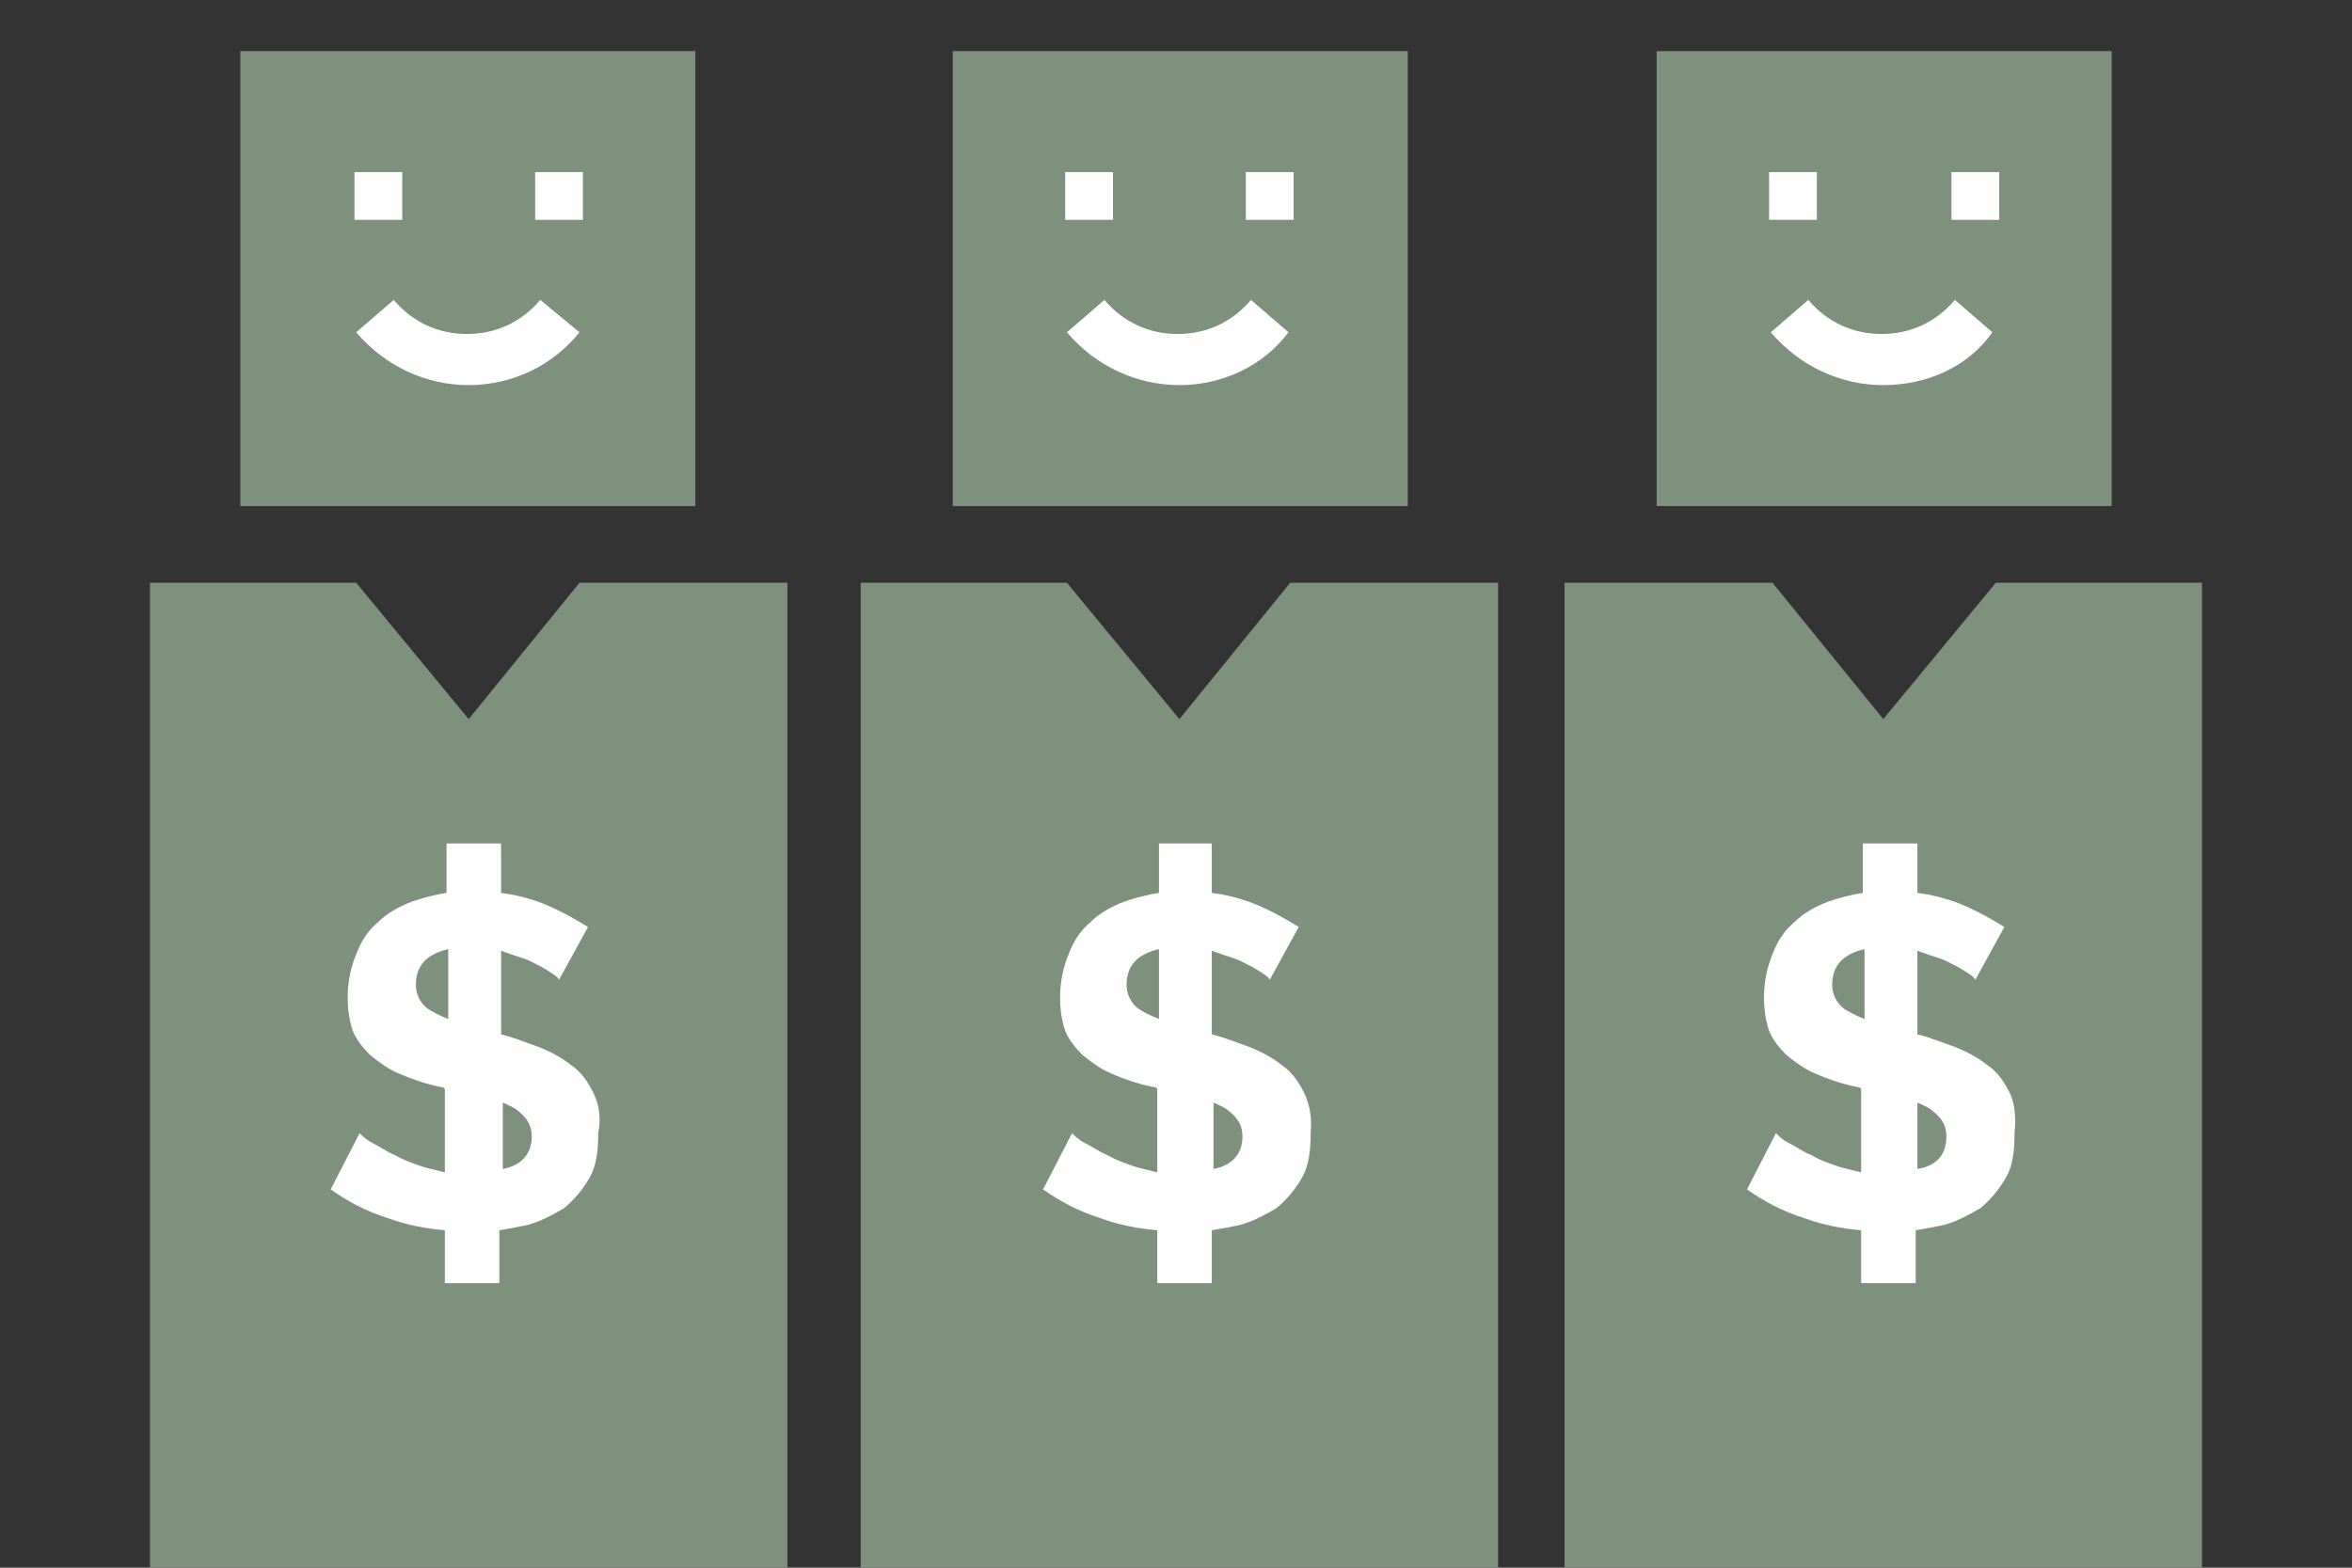 <?xml version="1.0" encoding="utf-8"?>
<!-- Generator: Adobe Illustrator 27.8.0, SVG Export Plug-In . SVG Version: 6.00 Build 0)  -->
<svg version="1.1" id="Layer_1" xmlns="http://www.w3.org/2000/svg" xmlns:xlink="http://www.w3.org/1999/xlink" x="0px" y="0px"
	 viewBox="0 0 138 92" style="enable-background:new 0 0 138 92;" xml:space="preserve">
<rect x="0" y="0" width="138" height="92" fill="#333333" stroke="none"/>
<style type="text/css">
	.st0{fill:#7D917D;}
	.st1{fill-rule:evenodd;clip-rule:evenodd;fill:#FFFFFF;}
	.st2{fill:#FFFFFF;}
</style>
<g>
	<g>
		<g>
			<rect x="55.9" y="3" class="st0" width="26.7" height="26.7"/>
			<g>
				<rect x="62.5" y="10.1" class="st1" width="2.8" height="2.8"/>
				<rect x="73.1" y="10.1" class="st1" width="2.8" height="2.8"/>
				<path class="st2" d="M69.2,22.6c-2.5,0-4.9-1.1-6.6-3.1l2.2-1.9c1.1,1.3,2.6,2,4.3,2s3.2-0.7,4.3-2l2.2,1.9
					C74.1,21.5,71.7,22.6,69.2,22.6z"/>
			</g>
			<polygon class="st0" points="87.9,92 50.5,92 50.5,34.2 62.6,34.2 69.2,42.2 75.7,34.2 87.9,34.2 			"/>
			<path class="st2" d="M76.5,64.1c-0.3-0.6-0.7-1.2-1.3-1.6c-0.5-0.4-1.2-0.8-2-1.1c-0.6-0.2-1.3-0.5-2.1-0.7v-4.9
				c0.1,0,0.2,0.1,0.3,0.1c0.5,0.2,1,0.3,1.4,0.5s0.8,0.4,1.1,0.6c0.3,0.2,0.5,0.3,0.6,0.5l1.7-3.1c-0.8-0.5-1.7-1-2.7-1.4
				c-0.8-0.3-1.6-0.5-2.4-0.6v-2.9h-1h-1.7H68v2.9c-0.7,0.1-1.4,0.3-2,0.5c-0.8,0.3-1.5,0.7-2,1.2c-0.6,0.5-1,1.1-1.3,1.9
				c-0.3,0.7-0.5,1.6-0.5,2.5c0,0.8,0.1,1.4,0.3,2c0.2,0.5,0.6,1,1,1.4c0.5,0.4,1,0.8,1.7,1.1s1.5,0.6,2.5,0.8c0.1,0,0.1,0,0.2,0.1
				v4.9c-0.4-0.1-0.8-0.2-1.2-0.3c-0.6-0.2-1.2-0.4-1.7-0.7c-0.5-0.2-0.9-0.5-1.3-0.7c-0.4-0.2-0.6-0.4-0.8-0.6l-1.7,3.3
				c1,0.7,2.1,1.3,3.4,1.7c1.1,0.4,2.2,0.6,3.3,0.7v3.1h0.5h1.7h1v-3.1c0.6-0.1,1.1-0.2,1.6-0.3c0.8-0.2,1.5-0.6,2.2-1
				c0.6-0.5,1.1-1.1,1.5-1.8c0.4-0.7,0.5-1.6,0.5-2.6C77,65.5,76.8,64.7,76.5,64.1z M68,59.8c-0.5-0.2-0.9-0.4-1.2-0.6
				c-0.4-0.3-0.7-0.8-0.7-1.4c0-1.1,0.6-1.8,1.9-2.1C68,55.7,68,59.8,68,59.8z M71.2,68.6v-3.9c0.4,0.2,0.7,0.3,0.9,0.5
				c0.5,0.4,0.8,0.8,0.8,1.5C72.9,67.7,72.3,68.4,71.2,68.6z"/>
		</g>
	</g>
	<g>
		<g>
			<rect x="14.1" y="3" class="st0" width="26.7" height="26.7"/>
			<g>
				<rect x="20.8" y="10.1" class="st1" width="2.8" height="2.8"/>
				<rect x="31.4" y="10.1" class="st1" width="2.8" height="2.8"/>
				<path class="st2" d="M27.5,22.6c-2.5,0-4.9-1.1-6.6-3.1l2.2-1.9c1.1,1.3,2.6,2,4.3,2s3.2-0.7,4.3-2l2.3,1.9
					C32.4,21.5,30,22.6,27.5,22.6z"/>
			</g>
			<polygon class="st0" points="46.2,92 8.8,92 8.8,34.2 20.9,34.2 27.5,42.2 34,34.2 46.2,34.2 			"/>
			<path class="st2" d="M34.8,64.1c-0.3-0.6-0.7-1.2-1.3-1.6c-0.5-0.4-1.2-0.8-2-1.1c-0.6-0.2-1.3-0.5-2.1-0.7v-4.9
				c0.1,0,0.2,0.1,0.3,0.1c0.5,0.2,1,0.3,1.4,0.5s0.8,0.4,1.1,0.6c0.3,0.2,0.5,0.3,0.6,0.5l1.7-3.1c-0.8-0.5-1.7-1-2.7-1.4
				c-0.8-0.3-1.6-0.5-2.4-0.6v-2.9h-1h-1.7h-0.5v2.9c-0.7,0.1-1.4,0.3-2,0.5c-0.8,0.3-1.5,0.7-2,1.2c-0.6,0.5-1,1.1-1.3,1.9
				c-0.3,0.7-0.5,1.6-0.5,2.5c0,0.8,0.1,1.4,0.3,2c0.2,0.5,0.6,1,1,1.4c0.5,0.4,1,0.8,1.7,1.1s1.5,0.6,2.5,0.8c0.1,0,0.1,0,0.2,0.1
				v4.9c-0.4-0.1-0.8-0.2-1.2-0.3c-0.6-0.2-1.2-0.4-1.7-0.7c-0.5-0.2-0.9-0.5-1.3-0.7s-0.6-0.4-0.8-0.6l-1.7,3.3
				c1,0.7,2.1,1.3,3.4,1.7c1.1,0.4,2.2,0.6,3.3,0.7v3.1h0.5h1.7h1v-3.1c0.6-0.1,1.1-0.2,1.6-0.3c0.8-0.2,1.5-0.6,2.2-1
				c0.6-0.5,1.1-1.1,1.5-1.8c0.4-0.7,0.5-1.6,0.5-2.6C35.3,65.5,35.1,64.7,34.8,64.1z M26.3,59.8c-0.5-0.2-0.9-0.4-1.2-0.6
				c-0.4-0.3-0.7-0.8-0.7-1.4c0-1.1,0.6-1.8,1.9-2.1C26.3,55.7,26.3,59.8,26.3,59.8z M29.5,68.6v-3.9c0.4,0.2,0.7,0.3,0.9,0.5
				c0.5,0.4,0.8,0.8,0.8,1.5C31.2,67.7,30.6,68.4,29.5,68.6z"/>
		</g>
	</g>
	<g>
		<g>
			<rect x="97.2" y="3" class="st0" width="26.7" height="26.7"/>
			<g>
				<rect x="103.8" y="10.1" class="st1" width="2.8" height="2.8"/>
				<rect x="114.5" y="10.1" class="st1" width="2.8" height="2.8"/>
				<path class="st2" d="M110.5,22.6c-2.5,0-4.9-1.1-6.6-3.1l2.2-1.9c1.1,1.3,2.6,2,4.3,2s3.2-0.7,4.3-2l2.2,1.9
					C115.5,21.5,113.1,22.6,110.5,22.6z"/>
			</g>
			<polygon class="st0" points="129.2,92 91.8,92 91.8,34.2 104,34.2 110.5,42.2 117.1,34.2 129.2,34.2 			"/>
			<path class="st2" d="M117.9,64.1c-0.3-0.6-0.7-1.2-1.3-1.6c-0.5-0.4-1.2-0.8-2-1.1c-0.6-0.2-1.3-0.5-2.1-0.7v-4.9
				c0.1,0,0.2,0.1,0.3,0.1c0.5,0.2,1,0.3,1.4,0.5s0.8,0.4,1.1,0.6c0.3,0.2,0.5,0.3,0.6,0.5l1.7-3.1c-0.8-0.5-1.7-1-2.7-1.4
				c-0.8-0.3-1.6-0.5-2.4-0.6v-2.9h-1h-1.7h-0.5v2.9c-0.7,0.1-1.4,0.3-2,0.5c-0.8,0.3-1.5,0.7-2,1.2c-0.6,0.5-1,1.1-1.3,1.9
				c-0.3,0.7-0.5,1.6-0.5,2.5c0,0.8,0.1,1.4,0.3,2c0.2,0.5,0.6,1,1,1.4c0.5,0.4,1,0.8,1.7,1.1s1.5,0.6,2.5,0.8c0.1,0,0.1,0,0.2,0.1
				v4.9c-0.4-0.1-0.8-0.2-1.2-0.3c-0.6-0.2-1.2-0.4-1.7-0.7c-0.5-0.2-0.9-0.5-1.3-0.7s-0.6-0.4-0.8-0.6l-1.7,3.3
				c1,0.7,2.1,1.3,3.4,1.7c1.1,0.4,2.2,0.6,3.3,0.7v3.1h0.5h1.7h1v-3.1c0.6-0.1,1.1-0.2,1.6-0.3c0.8-0.2,1.5-0.6,2.2-1
				c0.6-0.5,1.1-1.1,1.5-1.8c0.4-0.7,0.5-1.6,0.5-2.6C118.3,65.5,118.2,64.7,117.9,64.1z M109.4,59.8c-0.5-0.2-0.9-0.4-1.2-0.6
				c-0.4-0.3-0.7-0.8-0.7-1.4c0-1.1,0.6-1.8,1.9-2.1C109.4,55.7,109.4,59.8,109.4,59.8z M112.5,68.6v-3.9c0.4,0.2,0.7,0.3,0.9,0.5
				c0.5,0.4,0.8,0.8,0.8,1.5C114.2,67.7,113.7,68.4,112.5,68.6z"/>
		</g>
	</g>
</g>
</svg>
